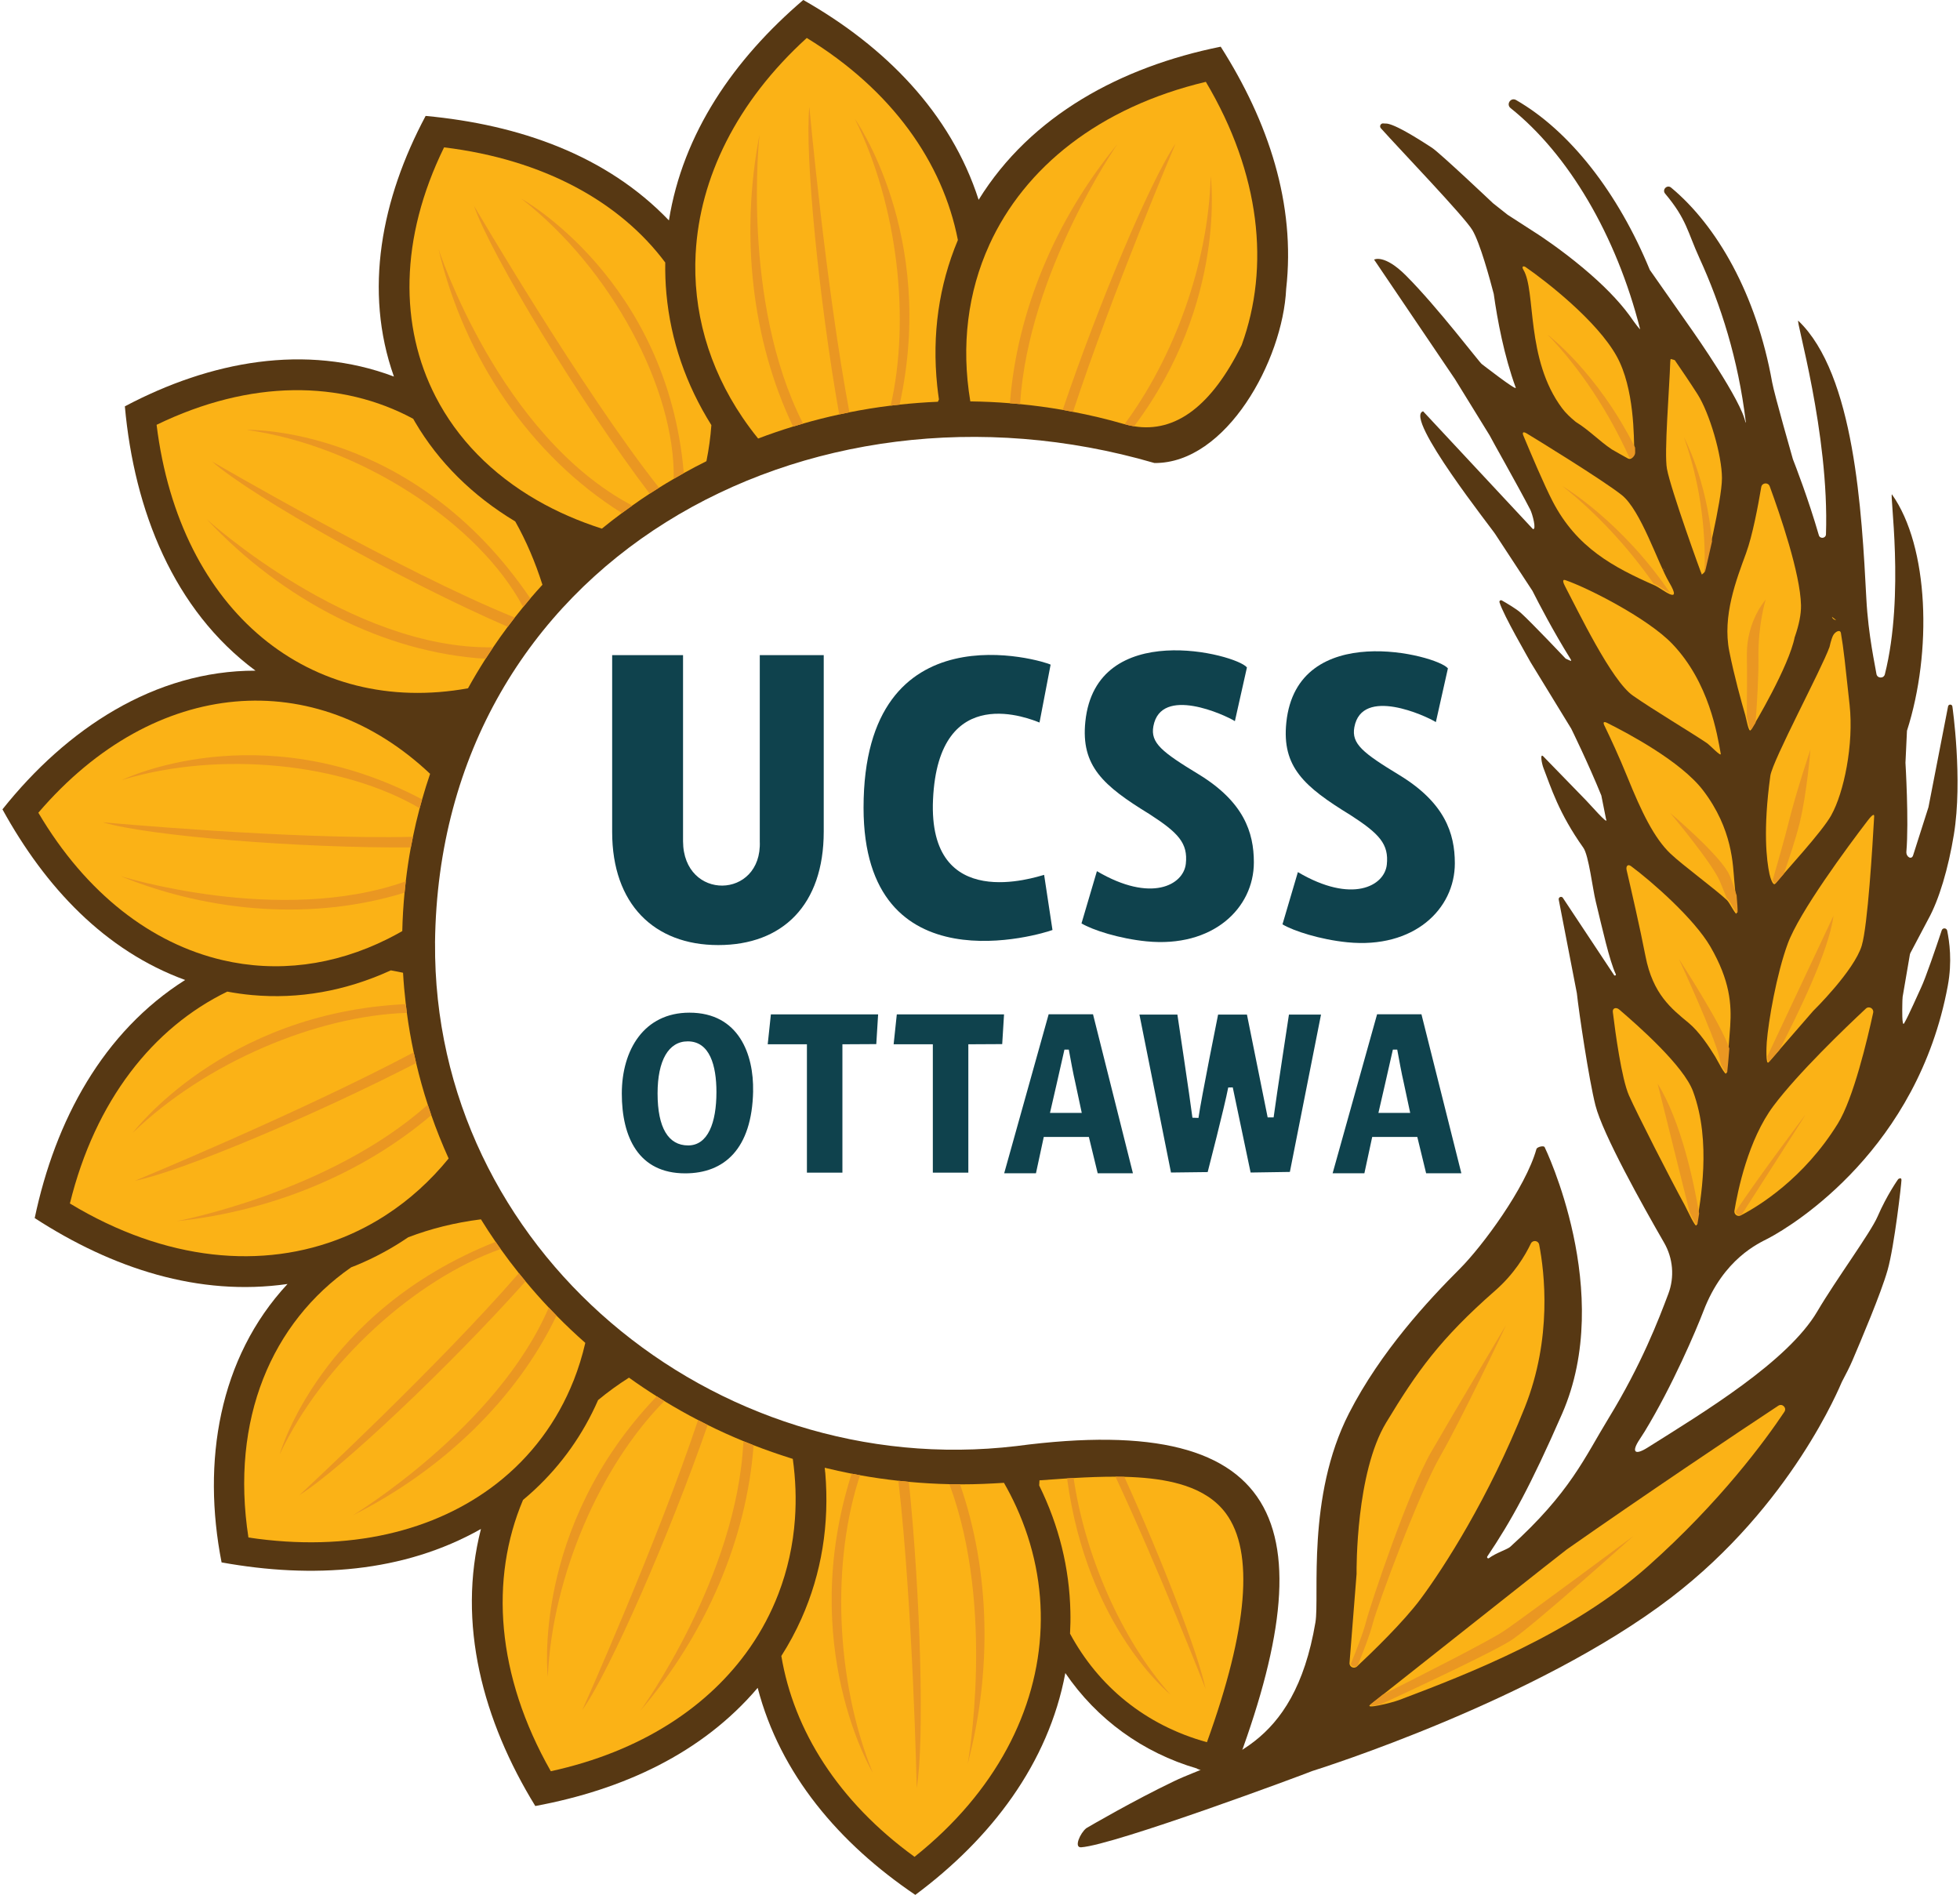 <svg width="662" height="640" viewBox="0 0 662 640" fill="none" xmlns="http://www.w3.org/2000/svg">
<path d="M146.93 318.4C148.4 189.87 272.53 122.16 389.92 156.38C414.19 156.58 433.27 121.76 434.41 97.59C437.65 68.93 428.44 41.13 412.3 15.77C378.64 22.56 348.14 39 330.54 67.48C321.11 38.13 298.94 15.68 271.31 -0.01C247.86 20.01 230.64 45.02 225.93 74.44C204.82 52.4 175.38 42.1 143.76 39.15C128.84 67.13 122.74 98.14 133.05 127.18C103.27 115.94 71.04 121.95 42.17 137.24C45.35 172.43 58.62 206.01 86.29 226.51C52.22 226.47 22.48 246.15 0.83 273.35C15.31 299.68 35.42 321.08 62.53 330.98C34.78 348.56 18.67 378.36 11.72 411.4C37.98 428.43 67.22 437.96 97.11 433.66C73.87 458.66 68.18 493.74 74.84 527.69C105.58 533.24 136.24 531.2 162.44 516.4C154.28 548.31 163.09 581.14 180.8 609.97C210.45 604.45 237.16 592.14 255.91 570.06C263.49 599.19 283.43 622.59 309.15 639.98C334.79 620.92 354.11 595.6 359.82 565.06C370.46 580.68 386.01 591.97 404.32 597.31C404.32 597.33 404.31 597.35 404.3 597.37L415.57 601.75C448.32 517.79 436.63 476.04 343.29 488.4C240.72 500.53 146.1 421.77 146.94 318.38L146.93 318.4Z" fill="#573813"/>
<path d="M334.14 82.7C346.06 56.54 371.27 36.21 407.28 27.64C425.74 58.69 428.98 90.17 419.38 116.54C409.26 137.06 397.09 146.26 383.05 143.98C381.98 143.81 380.9 143.56 379.81 143.26C379.73 143.24 379.65 143.22 379.56 143.2C373.92 141.56 368.19 140.21 362.41 139.1C361.25 138.88 360.09 138.64 358.92 138.44C354.16 137.61 349.36 136.96 344.54 136.49C343.4 136.38 342.25 136.28 341.1 136.19C336.72 135.83 332.32 135.63 327.91 135.57C327.85 135.57 327.79 135.57 327.73 135.57C324.57 116.69 326.89 98.63 334.14 82.72V82.7Z" fill="#FBB216"/>
<path d="M234.97 85.54C236.34 60.16 248.7 34.47 272.49 12.82C301.28 30.44 318.45 54.89 323.53 81.07C317.1 96.41 314.75 112.97 316.55 130.31C316.71 131.84 316.91 133.37 317.13 134.9C317.01 135.16 316.9 135.43 316.78 135.69C312.43 135.87 308.12 136.2 303.85 136.66C302.84 136.77 301.83 136.87 300.83 137C296.13 137.58 291.48 138.33 286.89 139.25C285.74 139.48 284.59 139.73 283.45 139.98C279.32 140.88 275.25 141.91 271.23 143.07C270.1 143.39 268.97 143.72 267.85 144.07C263.86 145.3 259.93 146.64 256.06 148.11C254.18 145.79 252.42 143.42 250.78 141C239.25 123.98 233.92 104.86 234.96 85.55L234.97 85.54Z" fill="#FBB216"/>
<path d="M149.98 49.77C183.73 53.89 209.44 68.24 224.69 88.66C224.64 92.19 224.76 95.73 225.09 99.27C226.54 114.92 231.64 129.81 240.27 143.58C239.98 147.58 239.43 151.64 238.6 155.76C236.02 157.05 233.48 158.38 230.97 159.78C229.83 160.42 228.69 161.07 227.56 161.73C225.89 162.71 224.23 163.71 222.59 164.73C221.53 165.39 220.48 166.06 219.43 166.74C217.43 168.04 215.47 169.39 213.53 170.77C212.35 171.6 211.19 172.45 210.03 173.3C207.74 175 205.49 176.75 203.29 178.54C195.34 176 188.04 172.79 181.42 168.98C166.05 160.14 154.42 148.13 147.13 133.97C134.93 110.26 134.91 80.57 149.98 49.78V49.77Z" fill="#FBB216"/>
<path d="M52.88 143.48C84.68 128.05 115.34 128.4 139.56 141.44C139.77 141.8 139.96 142.17 140.18 142.53C148.15 156.09 159.54 167.39 174.03 176.12C177.68 182.61 180.76 189.76 183.21 197.5C181.83 199.01 180.46 200.54 179.13 202.1C178.31 203.06 177.5 204.04 176.7 205.02C175.74 206.19 174.8 207.37 173.87 208.56C173.07 209.59 172.28 210.63 171.5 211.67C169.8 213.94 168.16 216.26 166.57 218.61C165.7 219.89 164.85 221.19 164.01 222.5C161.93 225.76 159.94 229.08 158.07 232.47C105.07 242.02 60.74 206.97 52.89 143.48H52.88Z" fill="#FBB216"/>
<path d="M12.96 274.48C52.48 228.35 106.67 224.89 145.27 261.35C144.3 264.2 143.4 267.08 142.57 269.99C142.29 270.98 142 271.98 141.74 272.98C140.89 276.17 140.14 279.39 139.47 282.64C139.22 283.83 138.98 285.02 138.76 286.22C138.06 289.99 137.5 293.81 137.05 297.66C136.9 298.93 136.76 300.21 136.64 301.49C136.23 305.78 135.97 310.1 135.87 314.47C134.25 315.4 132.62 316.27 130.99 317.09C112.72 326.23 93.43 328.56 75.1 324.26C51.32 318.69 29.16 301.97 12.95 274.49L12.96 274.48Z" fill="#FBB216"/>
<path d="M23.6 406.49C32.16 371.67 51.7 347.07 76.77 334.91C79.52 335.42 82.29 335.82 85.09 336.07C100.87 337.51 116.58 334.74 131.77 327.84C131.85 327.81 131.92 327.77 132 327.73C133.37 327.97 134.75 328.25 136.13 328.54C136.33 332.1 136.65 335.63 137.06 339.13C137.18 340.12 137.29 341.1 137.42 342.08C138.02 346.57 138.79 351.01 139.73 355.4C139.99 356.61 140.26 357.81 140.55 359.01C141.67 363.78 142.98 368.47 144.48 373.09C144.86 374.27 145.26 375.45 145.67 376.62C147.41 381.61 149.37 386.49 151.53 391.27C145.32 398.89 138.23 405.26 130.46 410.31C125.87 413.3 121.05 415.82 116.02 417.87C88.85 428.94 55.94 426.02 23.61 406.47L23.6 406.49Z" fill="#FBB216"/>
<path d="M351.1 499.97C354.21 499.74 357.32 499.51 360.42 499.32C361.16 499.27 361.89 499.23 362.63 499.19C367.44 498.91 372.19 498.73 376.77 498.74C377.77 498.74 378.77 498.76 379.75 498.78C385.84 498.93 391.58 499.5 396.69 500.75C397.9 501.05 399.07 501.38 400.21 501.76C405.95 503.66 410.72 506.63 414.05 511.13C423.66 524.12 421.5 550.11 407.65 588.42C386.76 582.65 370.98 569.48 361.41 551.76C361.54 549.3 361.59 546.83 361.53 544.34C361.21 529.59 357.67 515.27 350.99 501.7C351.02 501.12 351.05 500.54 351.09 499.95L351.1 499.97Z" fill="#FBB216"/>
<path d="M278.71 497.31C278.67 496.78 278.6 496.25 278.55 495.72C281.55 496.46 284.58 497.12 287.63 497.72C288.58 497.9 289.53 498.08 290.48 498.25C294.75 499.02 299.07 499.64 303.44 500.12C304.61 500.25 305.79 500.37 306.97 500.48C311.5 500.9 316.07 501.17 320.68 501.27C321.87 501.3 323.07 501.31 324.27 501.31C324.55 501.31 324.82 501.32 325.1 501.32C329.6 501.32 334.28 501.11 339.09 500.81C340.61 503.47 342 506.16 343.24 508.89C349.24 522.05 351.99 535.91 351.48 549.76C350.46 577.55 336.31 605.29 308.89 627.13C283.1 608.44 268.08 584.36 263.9 559.29C266.46 555.28 268.73 551.08 270.68 546.7C277.5 531.41 280.21 514.79 278.73 497.3L278.71 497.31Z" fill="#FBB216"/>
<path d="M212.45 465.3C215.5 467.49 218.62 469.59 221.81 471.6C222.66 472.14 223.52 472.67 224.39 473.2C228.1 475.46 231.9 477.61 235.78 479.62C236.86 480.18 237.93 480.74 239.02 481.27C242.97 483.23 247 485.05 251.1 486.74C252.24 487.21 253.39 487.66 254.54 488.11C258.64 489.71 262.82 491.17 267.06 492.5C267.3 492.57 267.53 492.65 267.77 492.72C268.73 499.61 268.97 506.38 268.5 512.96C267.88 521.81 265.98 530.32 262.9 538.33C260.45 544.7 257.25 550.76 253.32 556.42C239.41 576.48 216.47 591.59 186.04 598.22C167.6 565.81 165.38 533.27 176.65 506.6C177.94 505.52 179.22 504.41 180.45 503.26C189.72 494.64 196.94 484.44 202.01 472.86C205.26 470.17 208.74 467.64 212.44 465.29L212.45 465.3Z" fill="#FBB216"/>
<path d="M193.73 466.29C188.2 480.25 179.32 492.05 167.75 501.07C147.1 517.15 117.9 524.4 83.91 519.28C77.76 479.38 91.75 446.72 118.62 428.02C119.24 427.78 119.86 427.54 120.48 427.29C126.61 424.75 132.41 421.6 137.86 417.89C145.45 414.98 153.68 412.92 162.44 411.82C164.03 414.39 165.68 416.92 167.39 419.41C167.95 420.23 168.53 421.05 169.1 421.86C171.07 424.63 173.12 427.34 175.25 430C175.99 430.93 176.75 431.85 177.51 432.77C180.03 435.81 182.65 438.77 185.36 441.64C186.22 442.55 187.09 443.45 187.97 444.35C191.1 447.53 194.34 450.6 197.69 453.55C196.67 457.97 195.34 462.22 193.74 466.29H193.73Z" fill="#FBB216"/>
<path d="M326.86 595.66C335.16 564.14 334.37 530.44 324.25 501.31C323.05 501.31 321.86 501.29 320.66 501.27C336.34 543.3 326.85 595.66 326.85 595.66H326.86Z" fill="#EA9722"/>
<path d="M294.77 598.71C281.96 567.15 280.93 526.83 290.49 498.25C289.54 498.08 288.59 497.91 287.64 497.72C269.06 556 294.77 598.71 294.77 598.71Z" fill="#EA9722"/>
<path d="M306.97 500.48C305.79 500.37 304.62 500.25 303.44 500.12C308.38 543.42 309.62 603.87 309.62 603.87C312.3 588.06 310.92 539.01 306.97 500.48Z" fill="#EA9722"/>
<path d="M395.32 572.31C378.58 553.57 366.35 524.9 362.62 499.19C361.88 499.23 361.15 499.28 360.41 499.32C367.21 549.94 395.32 572.31 395.32 572.31Z" fill="#EA9722"/>
<path d="M379.75 498.79C378.76 498.77 377.77 498.75 376.77 498.75C391.87 531.13 407.19 570.39 407.19 570.39C404.63 558.14 392.38 526.61 379.75 498.8V498.79Z" fill="#EA9722"/>
<path d="M254.53 488.13C253.38 487.68 252.23 487.23 251.09 486.76C248.96 532.72 216.32 577.75 216.32 577.75C238.29 552.07 252.18 519.99 254.53 488.13Z" fill="#EA9722"/>
<path d="M185.02 566.31C186.56 531.91 203.03 494.76 224.38 473.21C223.52 472.68 222.66 472.15 221.8 471.61C179.23 516.13 185.02 566.31 185.02 566.31Z" fill="#EA9722"/>
<path d="M239.01 481.28C237.92 480.74 236.85 480.18 235.77 479.63C221.96 521.09 196.69 577.54 196.69 577.54C206.09 564.24 226.24 518.14 239.01 481.29V481.28Z" fill="#EA9722"/>
<path d="M119.19 511.77C149.63 496.47 174.58 472.31 187.96 444.35C187.08 443.46 186.21 442.55 185.35 441.64C167.81 482.35 119.19 511.77 119.19 511.77Z" fill="#EA9722"/>
<path d="M94.47 491.2C109.1 460.13 140.25 432.07 169.09 421.86C168.51 421.05 167.94 420.23 167.38 419.41C107.98 442.99 94.47 491.2 94.47 491.2Z" fill="#EA9722"/>
<path d="M101.17 504.92C115.1 496.27 152.33 460.98 177.5 432.77C176.74 431.85 175.99 430.93 175.24 430C147.82 461.68 101.17 504.92 101.17 504.92Z" fill="#EA9722"/>
<path d="M44.82 382.61C69.6 358.7 107.1 343.06 137.42 342.09C137.29 341.11 137.17 340.12 137.06 339.14C75.27 342.03 44.83 382.61 44.83 382.61H44.82Z" fill="#EA9722"/>
<path d="M145.66 376.64C145.25 375.47 144.85 374.29 144.47 373.11C111.12 402.81 59.67 412.45 59.67 412.45C91.7 409.09 122.4 396.44 145.66 376.65V376.64Z" fill="#EA9722"/>
<path d="M140.54 359.03C140.26 357.83 139.98 356.63 139.72 355.42C101.22 375.82 45.56 398.8 45.56 398.8C61.23 395.67 106.14 376.73 140.54 359.04V359.03Z" fill="#EA9722"/>
<path d="M40.61 295.87C71.74 308.54 106.43 310.82 136.65 301.49C136.77 300.21 136.91 298.93 137.06 297.66C94.51 312.79 40.61 295.87 40.61 295.87Z" fill="#EA9722"/>
<path d="M41.21 263.43C74.61 253.31 116.04 257.9 141.74 272.97C142.01 271.97 142.29 270.98 142.57 269.98C87.24 240.79 41.21 263.43 41.21 263.43Z" fill="#EA9722"/>
<path d="M34.75 277.73C50.2 282.37 101.28 286.48 138.77 286.21C138.99 285.01 139.23 283.82 139.48 282.63C98.02 283.59 34.76 277.72 34.76 277.72L34.75 277.73Z" fill="#EA9722"/>
<path d="M83.2 145.18C121.48 150.44 161.7 176.72 176.69 205.02C177.49 204.04 178.3 203.07 179.12 202.1C139.29 143.44 83.19 145.18 83.19 145.18H83.2Z" fill="#EA9722"/>
<path d="M69.84 175.39C95.48 202.77 129.81 220.43 164.01 222.5C164.85 221.19 165.7 219.9 166.57 218.61C118.45 219.56 69.85 175.39 69.85 175.39H69.84Z" fill="#EA9722"/>
<path d="M171.49 211.68C172.27 210.63 173.06 209.59 173.86 208.57C135.69 193.22 71.62 155.86 71.62 155.86C84.92 167.66 136.35 196.5 171.49 211.69V211.68Z" fill="#EA9722"/>
<path d="M148.11 84.12C156.67 120.69 179.06 153.86 210.03 173.28C211.19 172.42 212.35 171.58 213.53 170.75C168.59 147.05 148.11 84.12 148.11 84.12Z" fill="#EA9722"/>
<path d="M176.07 67.09C206.58 90.84 228.08 131.48 227.55 161.72C228.68 161.06 229.81 160.41 230.96 159.77C225.33 94.36 176.07 67.09 176.07 67.09Z" fill="#EA9722"/>
<path d="M219.43 166.73C220.47 166.05 221.53 165.38 222.59 164.72C196.8 132.21 160.09 69.49 160.09 69.49C165.67 85.92 196.21 136.13 219.43 166.73Z" fill="#EA9722"/>
<path d="M256.52 45.54C250 79.35 253.88 114.83 267.86 144.06C268.98 143.72 270.11 143.39 271.24 143.06C250.22 101.87 256.53 45.54 256.53 45.54H256.52Z" fill="#EA9722"/>
<path d="M288.72 40.12C303.35 69.62 307.46 108.08 300.83 137C301.83 136.88 302.84 136.77 303.85 136.66C316.5 79.16 288.72 40.12 288.72 40.12Z" fill="#EA9722"/>
<path d="M283.45 139.97C284.6 139.72 285.74 139.47 286.89 139.24C278.85 96.41 273.36 36.06 273.36 36.06C271.75 52.16 276.67 101.68 283.44 139.96L283.45 139.97Z" fill="#EA9722"/>
<path d="M408.91 59.54C408.15 89.13 396.39 120.96 379.81 143.26C380.9 143.57 381.98 143.81 383.05 143.98C414.61 101.91 408.92 59.54 408.92 59.54H408.91Z" fill="#EA9722"/>
<path d="M341.1 136.18C342.25 136.27 343.39 136.37 344.54 136.48C347.37 91.83 377.4 48.7 377.4 48.7C356.56 74.01 343.46 105.21 341.11 136.18H341.1Z" fill="#EA9722"/>
<path d="M358.93 138.43C360.1 138.63 361.26 138.87 362.42 139.09C375.8 98.48 397.04 48.53 397.04 48.53C388.47 61.15 371.03 102.73 358.93 138.43Z" fill="#EA9722"/>
<path d="M642.59 336.88L645.08 322.34L645.23 321.9L651.26 310.48C654.94 303.87 658.06 293.27 659.93 281.87C662.99 263.23 659.43 238.64 659.43 238.64C659.35 237.79 658.14 237.74 657.97 238.57L651.36 272.56L651.34 272.65L646.18 288.83C645.68 290.56 643.74 289.43 643.89 287.63C644.77 277.24 643.58 257.62 643.58 257.62L644.09 246.81C652.64 220.15 651.52 184.62 639.05 167.03C638.04 165.61 643.45 200.65 636.62 227.74C636.23 229.28 633.99 229.15 633.77 227.58C633.43 225.2 631.02 214.66 630.37 202.22C628.82 172.74 626.37 126.44 607.4 108.35C606.22 107.22 617.91 146.31 616.73 180.46C616.68 181.86 614.7 182.1 614.32 180.75C610.78 168.51 606.35 157.09 605.56 155.09C605.56 155.09 599.28 133.17 598.55 129.1C593.24 99.39 579.9 76.21 564.42 63.36C563.07 62.24 561.28 64.06 562.41 65.4C569.74 74.13 569.92 78.27 574.04 87.27C581.21 102.95 587.09 121.31 589.63 142.36L589.56 142.85C588.45 135.58 571.93 112.13 571.67 111.75L557.23 91.15C546.51 65.11 530.23 44.24 512.07 33.79C510.28 32.76 508.6 35.23 510.22 36.52C529.63 52.01 545.91 79.34 553.97 111.24C552.93 110.28 550.9 107.25 550.28 106.41C546.58 101.41 541.44 96.15 534.76 90.56C526.93 84 519.82 79.39 519.53 79.2L509.21 72.54L504.28 68.64C504.28 68.64 486.34 51.66 483.65 49.9C469 40.33 468.27 41.92 467.38 41.7C466.43 41.47 465.75 42.59 466.4 43.32C472.91 50.6 494.54 73.1 497.3 77.71C499.89 82.03 503.23 94.28 504.52 99.27C505.74 108.01 508.02 120.22 511.95 130.93C512.43 132.25 500.49 122.96 500.49 122.96C499.76 122.53 485.62 103.82 474.87 93.06C467.52 85.7 464.11 87.68 464.11 87.68L491.42 128.05L503.15 147.08C503.46 147.84 512.61 163.93 516.84 172.1C517.57 173.51 519.07 179.08 517.74 178.68L480.66 138.91C473.98 140.9 504.49 179.3 505.08 180.47L517.6 199.57C519.76 203.86 524.71 213.37 530.41 222.51C531.18 223.75 530.14 223.02 528.8 222.43C528.8 222.43 517.26 210.22 513.65 206.98C512.16 205.64 508.84 203.69 507.25 202.79C506.83 202.55 506.32 202.94 506.46 203.41C507.74 207.72 516.38 222.53 516.94 223.63L530.69 246.1C530.74 246.19 536.42 257.74 540.86 268.68C540.86 268.7 542.45 276.63 542.45 276.65C543.57 279.28 536.83 271.37 534.78 269.37L521.22 255.42C520.07 254.31 520.74 257.92 521.32 259.41C523.81 265.81 526.42 274.56 534.78 286.32C536.61 288.9 537.89 300.06 538.97 304.46C541.21 313.65 543.56 324.38 545.74 329.03C545.91 329.39 545.42 329.67 545.18 329.36L527.81 303.16C527.27 302.58 526.31 303.08 526.47 303.85L532.58 335.39L532.6 335.51C533.26 341.71 536.64 364.53 538.87 373.33C541.33 383.03 554.84 407.21 562.05 419.7C565.08 424.95 565.63 431.28 563.5 436.95C560.2 445.73 554.41 460.86 543.26 479.08C535.34 492.01 530.4 504.1 510.07 522.44C509.1 523.31 505.25 524.49 502.92 526.24C502.56 526.51 502.09 526.07 502.34 525.69C510.38 513.74 516.95 501.87 527.61 477.48C545.55 436.42 521.73 387.48 521.73 387.48C521.47 386.78 519.14 387.36 518.94 388.08C515.25 401.24 500.61 420.96 493.13 428.45C482.36 439.22 466.32 456.46 455.65 477.29C441.18 505.55 445.76 539.2 444.29 547.96C437.01 591.12 412.76 593.82 396.55 601.58C382.8 608.17 368.22 616.68 367.03 617.38L366.87 617.49C364.84 619.11 362.62 624.07 365.15 623.91C376.3 623.18 440.73 599.2 443.03 598.22L443.15 598.17C445.48 597.44 519.01 574.28 564.29 539.68C605.25 508.38 621.53 467.92 622.1 466.72C623.5 464.09 624.82 461.49 625.69 459.44C628.48 452.86 635.26 437.01 637.55 428.94C639.84 420.87 642.23 399.64 642.23 398.54C642.23 397.44 641.13 398.24 641.13 398.24C641.13 398.24 637.34 403.52 634.15 410.9C631.79 416.36 620.03 432.31 613.82 442.89C603.84 459.9 575.21 477.12 556.49 488.91C552.11 491.67 550.93 490.42 553.8 486.12C554.41 485.21 554.98 484.32 555.51 483.46C564.89 468.05 572.86 449.31 575.35 442.8C582.13 425.06 594.03 419.92 597.25 418.24C606.21 413.54 647.71 387.79 657.87 332.97C659.42 324.61 658.4 318.01 657.68 314.33C657.49 313.36 656.14 313.27 655.83 314.21C654.03 319.63 650.37 330.41 648.8 333.67C648.05 335.23 644.55 343.25 643.12 345.63C642.34 346.93 642.5 340.66 642.52 339.14C642.54 338.04 642.56 337.25 642.62 336.86L642.59 336.88Z" fill="#573813"/>
<path d="M618.73 208.32C619.2 208.68 619.67 209.04 620.13 209.4C619.46 209.39 618.9 208.93 618.73 208.32Z" fill="#FBB216"/>
<path d="M458.31 562.84C457.32 563.77 455.7 562.99 455.81 561.63L458.19 531.61C458.19 531.61 458.19 531.53 458.19 531.48C458.17 529.91 457.95 497.43 468.16 480.51C478.63 463.17 486.4 452.2 505.04 435.86C511.42 430.27 515.12 424.04 517.05 420.01C517.67 418.71 519.59 418.94 519.86 420.35C521.67 429.69 524.32 451.94 515.01 475.33C502.75 506.13 487.6 529.55 479.83 540.02C474.04 547.82 463.37 558.11 458.31 562.85V562.84Z" fill="#FBB216"/>
<path d="M600.63 474.77C601.99 473.88 603.59 475.49 602.68 476.84C596.21 486.53 581.01 507.27 556.67 528.94C531.04 551.76 496.09 565.28 472.53 574.18C470 575.13 460.71 577.4 462.83 575.73C484.19 558.88 527.81 524.27 529.26 523.26C554.11 505.84 587.47 483.42 600.63 474.77Z" fill="#FBB216"/>
<path d="M618.56 275.28C615.33 281.06 603.45 293.76 599.63 298.44C598.84 299.41 597.91 296.4 597.65 295.18C596.67 290.64 595.42 280.33 597.94 262.03C598.65 256.9 615.31 225.87 617.93 218.5C617.95 218.45 618.46 215.97 619.12 214.65C619.77 213.37 621.53 212.41 621.78 213.82C622.7 219.05 623.24 224.49 624.71 238.03C626.18 251.49 622.74 267.8 618.55 275.27L618.56 275.28Z" fill="#FBB216"/>
<path d="M589.76 186.78C591.92 180.9 593.81 170.79 594.87 164.51C595.12 163 597.21 162.81 597.73 164.25C601.21 173.75 608.08 193.73 608.3 204.43C608.36 207.53 607.57 211.15 606.27 214.93C606.25 215 606.2 215.06 606.18 215.13C604.26 225.01 592.47 244.84 591.33 246.57C590.63 247.63 589.82 242.7 589.46 241.49C588.17 237.05 585.75 228.37 584.08 219.98C581.69 208.02 586.47 195.76 589.76 186.79V186.78Z" fill="#FBB216"/>
<path d="M564.15 122.1C564.16 121.74 564.21 121.45 564.28 121.24C564.74 121.36 565.2 121.5 565.66 121.63C567.85 124.81 570.98 129.42 573.36 133.16C577.42 139.54 581.6 153.82 581.6 161.48C581.6 169.14 575.61 193.01 575.61 193.36L574.81 194.06C574.69 194.06 564.29 165.27 563.02 158.35C562.03 152.97 563.85 131.48 564.14 122.1H564.15Z" fill="#FBB216"/>
<path d="M515.41 90.3C522.05 94.88 539.43 108.34 546.07 120.37C552.02 131.15 551.86 147.59 551.99 153.09C552.02 154.21 550.9 155.38 549.9 154.88C549.12 154.49 544.46 151.82 544.42 151.79C540.15 148.95 536.81 145.33 532.34 142.57C532.28 142.53 532.22 142.49 532.17 142.45C530.36 140.97 528.77 139.44 527.63 137.91C515.18 121.31 518.87 98.2 514.52 91.09C513.89 90.06 514.42 89.61 515.42 90.29L515.41 90.3Z" fill="#FBB216"/>
<path d="M514.58 147.27C514.03 145.94 514.48 145.68 515.71 146.42C518.13 147.87 541.13 161.97 547.7 167.15C554.22 172.29 559.95 190.23 563.75 196.65C568.67 204.98 561.03 198.67 559.17 197.85C544.92 191.57 532.55 185.04 524.38 169.26C521.53 163.76 517.03 153.13 514.59 147.27H514.58Z" fill="#FBB216"/>
<path d="M528.65 198.1C528.02 196.91 527.49 195.51 528.76 195.95C536.54 198.65 556.63 208.88 564.84 217.48C577.3 230.54 580 248.03 581.19 254.56C581.43 255.85 577.6 251.71 576.51 250.97C571.04 247.28 558.29 239.68 551.49 234.92C544.26 229.86 533.07 206.5 528.65 198.1Z" fill="#FBB216"/>
<path d="M541.94 245.16C541.32 243.88 541.64 243.56 542.92 244.2C549.94 247.72 567.72 257.14 575.21 266.92C585.28 280.08 585.28 292.34 585.77 297.52C585.99 299.79 586.69 306.96 586.57 308.38C586.46 309.61 584.22 304.9 583.32 304.05C579.25 300.21 568.5 292.37 564.25 288.35C558.67 283.07 554.38 274.1 549.7 262.54C546.82 255.43 543.82 249.03 541.95 245.16H541.94Z" fill="#FBB216"/>
<path d="M573.02 413.73C572.8 415.13 569.72 408.3 569.03 407.05C564.19 398.23 552.8 375.9 550.19 369.97C547.7 364.31 545.61 348.92 544.74 341.79C544.58 340.44 545.87 340.08 546.9 340.96C553.37 346.49 568.64 359.97 571.82 368.57C578.2 385.81 574.26 405.73 573.02 413.72V413.73Z" fill="#FBB216"/>
<path d="M584.38 346.65C584.15 350.15 583.38 360.08 583.08 362.4C582.9 363.79 580.03 358.01 579.29 356.82C577.14 353.33 573.91 348.43 570.32 345.46C564.54 340.68 558.26 335.79 555.77 322.93C553.95 313.55 550.92 300.36 549.41 293.91C549.09 292.56 549.78 291.71 550.89 292.53C557.8 297.64 572.22 310.27 577.7 319.74C584.32 331.18 584.88 339.18 584.38 346.65Z" fill="#FBB216"/>
<path d="M632.67 342.05C630.72 351.05 626.01 370.95 620.76 379.45C609.24 398.1 593.97 407.38 587.96 410.5C586.87 411.07 585.61 410.14 585.81 408.93C586.93 402.2 590.44 384.92 599.03 373.47C607.28 362.46 623.21 347.18 630.2 340.65C631.27 339.65 632.98 340.62 632.67 342.05Z" fill="#FBB216"/>
<path d="M628.83 319.34C626.24 327.91 612.38 341.47 612.38 341.47L597.33 358.81C596.35 359.77 596.63 353.4 596.73 352.03C597.3 344.73 600.07 328.91 603.81 318.74C607.75 308.02 623.9 286.2 630.72 277.28C631.61 276.11 633.09 274.32 633.01 275.78C632.45 285.81 630.83 312.7 628.82 319.34H628.83Z" fill="#FBB216"/>
<path d="M552.29 152.8C552.28 152.34 552.27 151.78 552.26 151.17C539.51 125.66 522.68 113 522.68 113C534 124.73 543.44 139.32 550.37 154.64C551.32 154.93 552.31 153.85 552.29 152.79V152.8Z" fill="#EA9722"/>
<path d="M562.05 192.4C561.98 192.24 561.9 192.07 561.82 191.91C561.85 192.1 561.89 192.29 561.92 192.48C561.96 192.46 562 192.43 562.05 192.4Z" fill="#EA9722"/>
<path d="M575.73 193.22C575.83 193.13 575.91 193.06 575.91 193.06C575.91 192.91 577 188.48 578.25 182.86C576.4 161.74 568.73 147.63 568.73 147.63C573.97 162.13 576.19 178.1 575.73 193.22Z" fill="#EA9722"/>
<path d="M527.69 164.16C539.37 173.38 549.92 184.88 558.53 197.14C558.84 197.28 559.14 197.42 559.46 197.55C560.36 197.95 562.6 199.62 564.13 200.31C547.52 175.79 527.69 164.16 527.69 164.16Z" fill="#EA9722"/>
<path d="M591.63 246.27C591.82 245.99 592.29 245.22 592.95 244.1C593.45 237.33 594.01 228.21 593.92 221.87C593.77 211 596.33 202.59 596.37 202.51C596.37 202.51 589.85 209.78 590.02 221.29C590.1 227.11 590.06 235.46 589.99 242.15C590.4 243.99 591.05 247.13 591.62 246.27H591.63Z" fill="#EA9722"/>
<path d="M599.93 298.15C600.57 297.36 601.46 296.33 602.48 295.16C604.37 289.75 606.54 283.18 607.79 278.18C610.3 268.12 611.48 253.16 611.48 253.16C611.43 253.3 606.8 267.05 604.27 277.2C602.79 283.12 600.43 291.42 598.72 297.3C599.09 298.1 599.52 298.64 599.92 298.15H599.93Z" fill="#EA9722"/>
<path d="M564.11 274.56C564.25 274.73 578.24 291.42 580.86 297.58C581.59 299.3 582.4 301.32 583.2 303.37C583.34 303.5 583.49 303.63 583.62 303.75C584.52 304.6 586.76 309.31 586.87 308.08C586.94 307.31 586.76 304.85 586.55 302.4C585.81 299.97 584.99 297.56 584.17 295.63C581.42 289.16 564.11 274.56 564.11 274.56Z" fill="#EA9722"/>
<path d="M597.64 358.51L600.99 354.65C607.23 342.57 617.8 320.98 619.26 309.32C619.26 309.32 603.42 342.98 596.96 356.72C597.03 358.01 597.22 358.92 597.64 358.52V358.51Z" fill="#EA9722"/>
<path d="M580.63 356.78C580.84 357.72 581.04 358.61 581.22 359.45C582.21 361.22 583.27 362.92 583.38 362.1C583.54 360.88 583.82 357.54 584.09 354.14C581.56 346.14 567.05 323.87 567.05 323.87C567.16 324.07 579.08 349.99 580.62 356.78H580.63Z" fill="#EA9722"/>
<path d="M588.26 410.2C588.26 410.2 588.29 410.18 588.3 410.18C594.91 399.85 609.32 377.45 609.84 376.41C609.84 376.41 594.73 396.41 586.15 409.26C586.38 410.12 587.37 410.66 588.25 410.2H588.26Z" fill="#EA9722"/>
<path d="M570.73 409.58C571.84 411.82 573.17 414.34 573.32 413.44C573.48 412.43 573.68 411.23 573.89 409.87C572.1 399.25 567.84 378.85 559.87 365.98C559.87 365.98 567.17 395.27 570.73 409.59V409.58Z" fill="#EA9722"/>
<path d="M486.5 491.72C493.41 479.74 508.36 448.42 508.63 447.59C508.63 447.59 490.52 478.02 483.3 490.55C475.83 503.5 463.03 541.31 461.36 547.85C460.43 551.5 458.13 557.38 456.22 562C456.57 562.87 457.7 563.26 458.51 562.61C460.42 557.98 462.68 552.16 463.63 548.43C465.24 542.13 479.3 504.21 486.5 491.72Z" fill="#EA9722"/>
<path d="M467.05 572.35C465.68 573.43 464.37 574.47 463.14 575.44C462.06 576.29 463.93 576.12 466.36 575.63C480.31 569.16 505.85 557.19 510.97 553.62C519.35 547.77 551.7 518.77 551.7 518.77C551.35 519.03 516.81 544.7 508.46 550.53C503.76 553.81 480.93 565.4 467.05 572.35Z" fill="#EA9722"/>
<path d="M254.37 368.56C253.97 388.1 244.59 396.29 231.42 396.29C215.68 396.29 210.02 384.09 210.02 369.35C210.02 354.61 217.53 342.02 232.86 342.02C249.63 342.02 254.62 356.28 254.36 368.55L254.37 368.56ZM222.1 369.29C222.1 380.93 225.75 386.86 232.42 386.86C239.09 386.86 241.98 379.25 241.98 368.83C241.98 359.85 239.72 351.71 232.29 351.71C225.75 351.71 222.1 358.25 222.1 369.28V369.29Z" fill="#0F424D"/>
<path d="M272.54 352.7H259.3L260.37 342.6H296.59L295.97 352.64L284.53 352.7V396.06H272.54V352.7Z" fill="#0F424D"/>
<path d="M315.07 352.7H301.83L302.9 342.6H339.12L338.5 352.64L327.06 352.7V396.06H315.07V352.7Z" fill="#0F424D"/>
<path d="M352.54 383.99L349.9 396.26H339.17L354.19 342.56H369.17L382.65 396.26H370.75L367.77 383.99H352.53H352.54ZM365.37 375.87L363.18 365.62C362.48 362.64 361.59 357.77 360.99 354.49H359.52C358.82 357.76 354.64 375.87 354.64 375.87H365.37Z" fill="#0F424D"/>
<path d="M463.47 383.99L460.83 396.26H450.1L465.12 342.56H480.1L493.58 396.26H481.68L478.7 383.99H463.46H463.47ZM476.3 375.87L474.11 365.62C473.41 362.64 472.52 357.77 471.92 354.49H470.45C469.75 357.76 465.57 375.87 465.57 375.87H476.3Z" fill="#0F424D"/>
<path d="M428.15 377.4H430.17C431.1 370.39 435.35 342.66 435.35 342.66H446.18L435.66 395.81L422.4 396.01L416.37 367.26L414.84 367.29C413.61 373.74 407.9 395.86 407.9 395.86L395.51 396.01L384.85 342.66H397.67C397.67 342.66 401.93 370.97 402.75 377.5L404.79 377.57C405.72 370.96 411.42 342.66 411.42 342.66H421.16L428.16 377.4H428.15Z" fill="#0F424D"/>
<path d="M230.7 221.26V284.15C230.83 304.4 257.42 303.78 256.62 284.15V221.26H278.22V280.85C278.22 305.69 264.3 319.19 242.58 319.19C220.86 319.19 206.76 305.26 206.76 281V221.27H230.7V221.26Z" fill="#0F424D"/>
<path d="M355.48 314.1C352.1 315.39 291.67 334.12 291.67 272.81C291.67 204.54 352.54 223.19 354.85 224.48L351.1 244.03C348.44 243.03 316.95 229.44 315.13 270.07C313.4 308.62 349.82 296.2 352.66 295.48L355.48 314.09V314.1Z" fill="#0F424D"/>
<path d="M438.37 294.55C456.67 305.34 467.62 299.24 468.4 292.05C469.16 285.06 465.83 281.56 456.13 275.29C440.48 265.7 432.92 259.05 434.46 244.04C438.06 209.01 485.44 221.21 489.04 225.74L484.97 243.88C481.74 241.84 459.99 231.75 457.44 245.6C456.4 251.25 460.35 254.31 472.77 261.86C487.91 271.12 491.38 281.38 491.38 291.57C491.38 307.05 477.55 320.48 455.1 318.25C445.91 317.34 436.9 314.43 433.16 312.19L438.37 294.54V294.55Z" fill="#0F424D"/>
<path d="M370.49 294.23C388.79 305.02 399.74 298.92 400.52 291.73C401.28 284.74 397.95 281.24 388.25 274.97C372.6 265.38 365.04 258.73 366.58 243.72C370.18 208.69 417.56 220.89 421.16 225.42L417.09 243.56C413.86 241.52 392.11 231.43 389.56 245.28C388.52 250.93 392.47 253.99 404.89 261.54C420.03 270.8 423.5 281.06 423.5 291.25C423.5 306.73 409.67 320.16 387.22 317.93C378.03 317.02 369.02 314.11 365.28 311.87L370.49 294.22V294.23Z" fill="#0F424D"/>
</svg>
